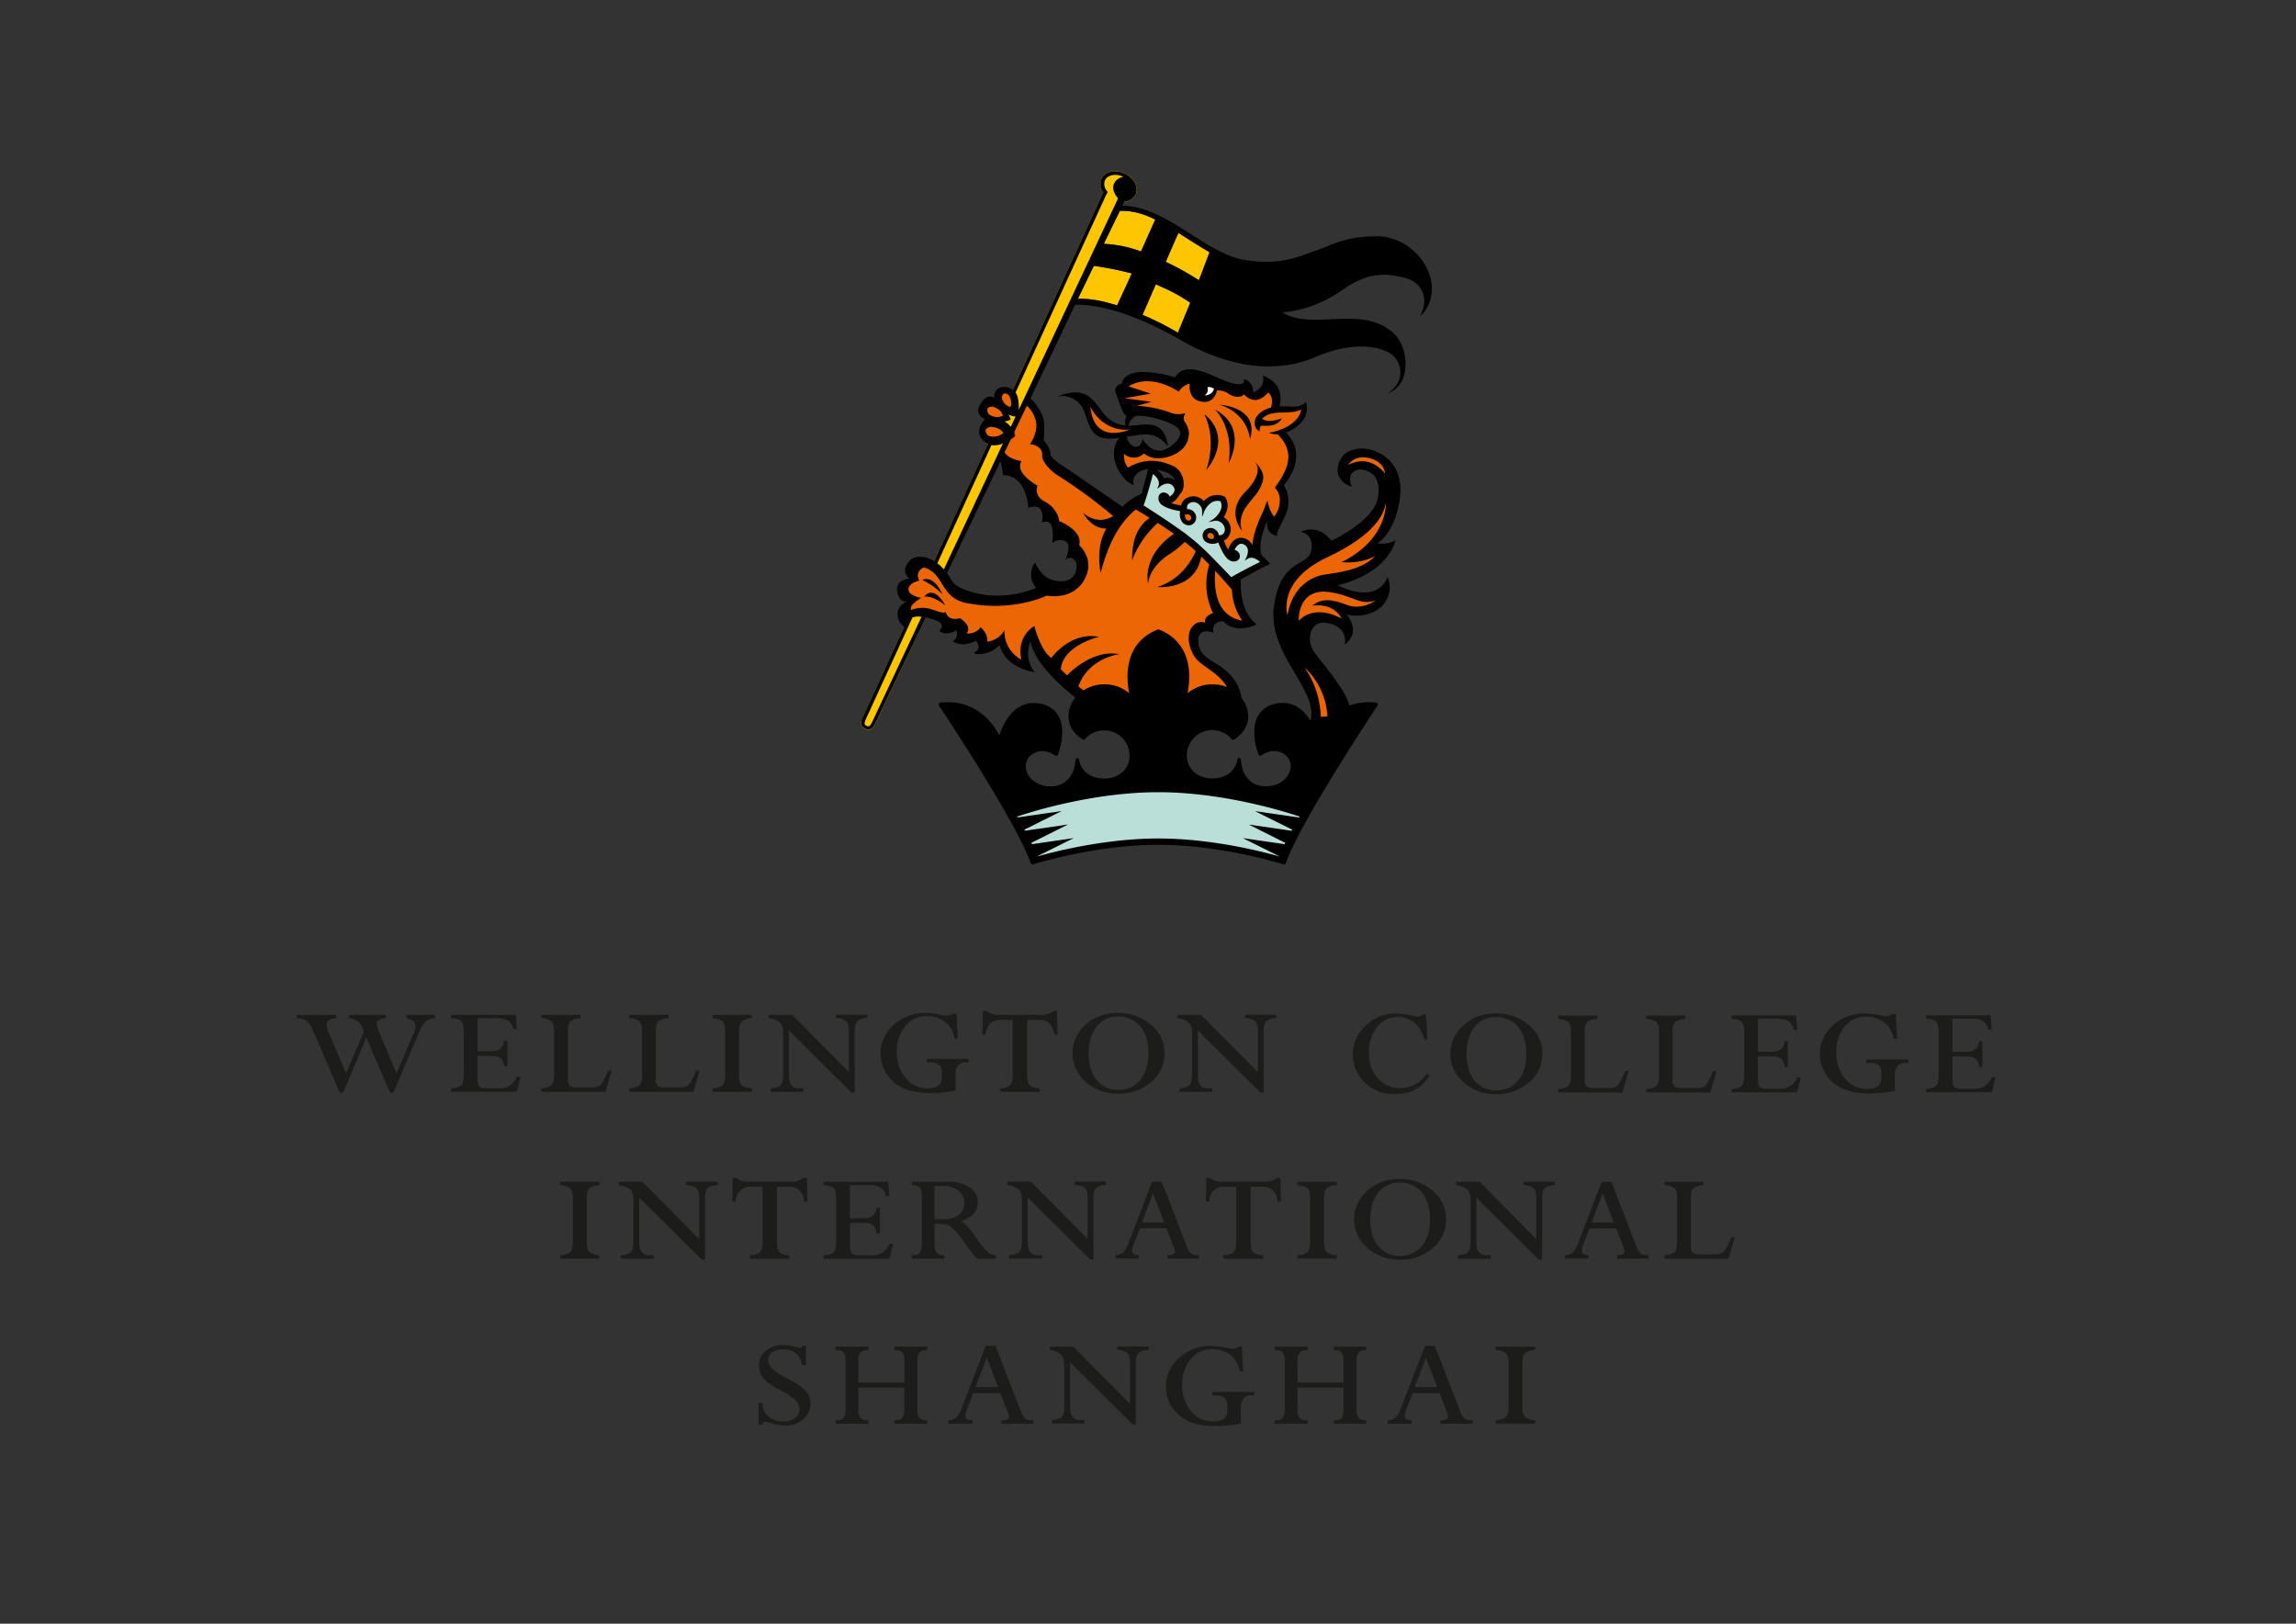 <svg id="Layer_2" data-name="Layer 2" xmlns="http://www.w3.org/2000/svg" viewBox="0 0 841.89 595.28"><rect x="0" y="0" width="841.89" height="595.28" fill="#333333" stroke="none"/><defs><style>.cls-1{fill:none;}.cls-2{fill:#fdc600;}.cls-3{fill:#badfd9;}.cls-4{fill:#ec6606;}.cls-5{fill:#fff;}.cls-6{fill:#1c1c1b;}</style></defs><path class="cls-1" d="M334.59,226.33l-16.76,36.56c-1,2.23-1,2.73-.08,3.18s1.34.13,2.38-2.1l17.77-37.86A6.66,6.66,0,0,0,334.59,226.33Z"/><path class="cls-1" d="M424.09,172.16a7.66,7.66,0,0,1,2.69,3.22,4.79,4.79,0,0,1,3.94.55C430.15,173.83,427.05,172.61,424.09,172.16Z"/><path class="cls-1" d="M430.72,162.36c1.4-1.35,3.58-4,.16-6.21s-11.13-4.08-14-3.7c-1.77.24-2.74,2.17-3.22,3.62,2.69,0,5.3-.75,8.51-.35,5.62.7,6,7.77,6,7.77-4.5-5.29-7.6-4.56-15-3.43a4.25,4.25,0,0,0,2.8,3.63c2.61.64,2.9-2.89,2.9-2.89C423.86,168.79,429.3,163.69,430.72,162.36Z"/><path class="cls-1" d="M332.85,220.51a1.79,1.79,0,0,0,.27-.1Z"/><path class="cls-1" d="M367.68,174.18s.2-1.13-.84-5.13l-19.62,41.11c1.61,2.16,1.85,3.36,3.61,4.56,2.35,1.61,14.14,6.81,29.11.8a7.34,7.34,0,0,1-.42-9.32s1.75,4.36,5.13,5.91c3.88,1.77,9.74,1.45,10.05-4.14.22-3.86-3.21-4.21-4.2-2.47,0,0,2.84-6.06,0-7.17a4.4,4.4,0,0,0-4.71.8s1.71-9.88-3.74-7.59c0,0,1.78-7.83-5-5.36C377,186.18,376.62,174.1,367.68,174.18Z"/><path class="cls-1" d="M409.84,72.69c.06-.29-2.68-2.65-1.31-5.59a4.6,4.6,0,0,1,3.35-2.32c-2.78-1.3-5.81-.73-6.75,1.28a3.89,3.89,0,0,0,.78,4,.63.63,0,0,1,0,.79,3.13,3.13,0,0,0-.35.55l-33.23,72.51.1.11c1,1.33,1.14,4.19,1.12,6.12L409.64,73.3A3.12,3.12,0,0,0,409.84,72.69Z"/><path class="cls-1" d="M367.37,163.28l.42-.85c-1.53,1.09-4.27.74-4.27.74h0l-19.86,43.35a6,6,0,0,1,1.4,1.13c.37.38.7.74,1,1.08l19.78-42.16Z"/><path class="cls-1" d="M370.59,156.49l1.81-3.84a6.67,6.67,0,0,1-1.44-.22,3.84,3.84,0,0,1-1.3-.58,6.51,6.51,0,0,1,.93,2,7.54,7.54,0,0,1-2.32.66A6.84,6.84,0,0,1,370.59,156.49Z"/><path class="cls-2" d="M317.21,267.22c-2.59-1.21-1.11-3.64-.54-4.87L404.41,70.87c.07-.13.14-.27.22-.4a5,5,0,0,1-.65-5c1.23-2.64,5-3.49,8.44-1.89s5.2,5.05,4,7.69A5,5,0,0,1,412.16,74c-.05.14-.38.14-.44.27L321.28,264.51C320.71,265.74,319.79,268.43,317.21,267.22Z"/><path class="cls-2" d="M418.37,92.18l5.23-11.71c-7.13-3.54-11.92-3.22-13-3.15l-5.89,12.06A44.83,44.83,0,0,1,418.37,92.18Z"/><path class="cls-2" d="M436.44,111a62.22,62.22,0,0,0-8.19-4.76c-.14-.07-3.73-1.73-4.44-2l-4.87,11.18h0v0a103.52,103.52,0,0,1,13,6.56Z"/><path class="cls-2" d="M430.1,89.93,427.44,96a99.75,99.75,0,0,1,12.16,6.72l3.91-10.24c-5.41-3.19-10.14-6.32-11.42-7.11Z"/><path class="cls-2" d="M401.1,97.44h0l-3.75,7.73-2.1,4.38c6.57-.22,12.25,1.84,14.38,2.4l3.22-7,2.19-4.73A125.12,125.12,0,0,0,401.1,97.44Z"/><path d="M504.68,86.61c-11.07.07-15.33,2.8-22.24,5.27-6,2.13-13.57,5.79-26.82,3.27-14.09-2.68-27.84-19.43-44.09-19.76l.47-1c.06-.13.11-.27.16-.41a5,5,0,0,0,4.22-2.68c1.24-2.64-.54-6.09-4-7.69s-7.21-.75-8.44,1.89a5,5,0,0,0,.65,5c-.08.13-.15.27-.22.4L371.35,143a4.68,4.68,0,0,0-4.08-1.07c-2.69.81-3,3.1-2.55,4,0,0-2.43-2.15-5.12,2s1.62,5.79,1.62,5.79-3.53,3.16-1.62,6.6a5.62,5.62,0,0,0,2.7,2.36l-19.73,43.06-1-.59s-5.75-2.92-8.59,1.11.61,5.87.61,5.87-6.13.23-4.34,5.79c1,3,2.92,2.72,3.63,2.5l.27-.1a1.79,1.79,0,0,1-.27.1c-6,2.26-3,7.69-3,7.69l1.64,1.78-14.84,32.37c-.57,1.23-2.05,3.66.54,4.87s3.5-1.48,4.07-2.71l18.18-38.08.37.09c3.15.87,7.49,1.85,4.59,4.92,0,0,2.05,2,6.13-.18,0,0,1.36,2.05-1.19,3.93,0,0,2.9,2.55,8.52-.18,0,0,2.28,2.69-.34,4.09-1.81,1,4.94,1.87,9-2.56,2.08,8.63,12.89,10,12.89,10-4.34-5.09-1.62-11.38-1.62-11.38,1.38,7.2,9.35,15.05,16.51,20.67a10.92,10.92,0,0,0-2.53,6.94c0,5.45,5,8.3,5.23,8.42a.67.67,0,0,0,.82-.14,9.31,9.31,0,0,1,16.34,6.11c0,4.84-3.93,8.36-9.34,8.36-4.91,0-8.51-2.71-9.17-6.89a.64.64,0,0,0-.7-.56.66.66,0,0,0-.62.65c0,.39-.32,9.68-9.25,9.68-4.95,0-9-3.37-9-7.52a5.47,5.47,0,0,1,3.08-4.69c2.35-1.22,5.16-.9,7.72.89a.67.67,0,0,0,1-.3c.14-.34,3.3-8.5.26-14.08a9.36,9.36,0,0,0-6.77-4.64c-9.41-1.9-13.64,7.59-15,11.64-2-4-8.39-13.56-21.64-12a.69.69,0,0,0-.53.39.66.66,0,0,0,.05.64c.29.43,28.52,42.76,33.64,57.8a.68.68,0,0,0,.63.45.64.64,0,0,0,.2,0c.23-.07,22.7-7.18,45.95-7.18h0c23.24,0,45.72,7.11,45.95,7.18a.67.67,0,0,0,.83-.42c5.12-15,33.35-57.37,33.64-57.8a.64.64,0,0,0,.05-.64.69.69,0,0,0-.53-.39,21,21,0,0,0-9.84,1c-1.32-5.46-8.46-13.62-12.85-19.5-3.09-4.16-1.85-11.8,4.48-10.79,8.34,1.32,6.64,8,6.64,8,6.4-4.94.68-11.08.68-11.08,3.76,1.08,10.71.41,14.05-4.37a9.5,9.5,0,0,0,1-9.33c-4.52,10.63-18.26,3-18.26,3,19.18-4.77,21.15-16.62,21.15-16.62-2,1.86-6.7,1.28-6.7,1.28s6.26-3.52,8.19-15.69c2.15-13.51-6.84-18.3-12.4-19-4.36-.51-9.34,1.14-10.23,6.72s5.1,7.16,5.1,7.16c-2.2-5.4,1.93-6.52,3.69-6.25,1.55.25,7.37,1.16,5.95,10.06s-17.1,16-17.1,16c-5.23-6.68-11.18-3.23-11.18-3.23s5.09.8,3.76,6.93-10.8,2.36-13.57,19.82,15.34,30.1,13.54,41.52c-.06.33-.13.65-.2,1-2.35-3.85-6.31-7.6-12.55-6.34a9.38,9.38,0,0,0-6.78,4.64c-3,5.58.13,13.74.26,14.08a.67.67,0,0,0,.43.39.64.64,0,0,0,.57-.09c2.56-1.79,5.37-2.11,7.72-.89a5.47,5.47,0,0,1,3.08,4.69c0,4.15-4,7.52-9,7.52-8.94,0-9.25-9.29-9.26-9.68a.66.66,0,0,0-1.32-.09c-.66,4.18-4.26,6.89-9.17,6.89-5.41,0-9.34-3.52-9.34-8.36A9.31,9.31,0,0,1,451.63,271a.68.68,0,0,0,.83.14c.21-.12,5.22-3,5.22-8.42a10.92,10.92,0,0,0-2.46-6.86c-1.17-8.47-8.87-12.18-10.76-13.45-2.14-1.43-5-3-5.09-7.35-.08-5.54,5.54-3.06,5.54-3.06-.79-4.67,3.7-4.2,3.7-4.2,4.47,5,12.18,1.14,12.18,1.14-5.34-4.1-6-11.55-5.81-16.52,3.54-2,8.22-4.51,8.42-4.61l2.37-1.09L464,204.86a11.93,11.93,0,0,0-1.34-1.18c-1.82-4.71,2.11-13,2.11-13-1,5.22,3.56,5.81,3.56,5.81-.32-1.28.46-2.12,3.11-7.79a12,12,0,0,0-.66-10.82c9.67-12,.72-19.31.72-19.31a13.47,13.47,0,0,0,2.78-1.34c6.91-4.25,4.54-9.84,4.54-9.84-2.57,2.41-4.44,1.48-9.69,1.6,2.35-8.95-6.1-11.26-6.1-11.26,1.18,4.68-3.56,6.07-3.56,6.07.12-4.2-3.39-4.76-3.39-4.76s1,2.73-4.12,1.48c-6.29-1.55-16.66-9.32-21.16-2.19,0,0-17.93-5.68-19.5,2.42a2.47,2.47,0,0,0-2.09,3.58c.77,1.6,2.14,7.33,3.86,8.1a6.37,6.37,0,0,0-.4,3.57,10.92,10.92,0,0,1-5.48-2c-5.64-3.86-6.18-14-19.72-8.56a8.48,8.48,0,0,1,8.59,2.82c3.69,4.46,1.8,13.73,12.74,12.43l1.58-.2a10,10,0,0,0-1.89,6.74c.29,3.68,3.17,9.17,7.29,10.68,0,0-1.49-3.93,3.47-5.62a6.63,6.63,0,0,1,1.7-.29l-.23,1c-.29,1.34-1.28,4.86-2.15,8.05-5,2.09-6.93,4.75-6.93,4.75s-9.39-6.38-16.91-11.62c-5.48-3.82-9.48-5.82-9.53-7.87s-2.5-4.93-2.5-4.93a58.46,58.46,0,0,0,.15-6.17c-.16-3.75-3.36-7.58-5-9.18l16.37-34.32c4.76-.15,17.63.86,38.44,12.83,24.61,14.14,41.79,9.73,49.27,6.5,8.91-3.84,18.73-5.61,26.69-2.13a8.42,8.42,0,0,1,4.3,10.69,10,10,0,0,1-4.21,4.59,9.14,9.14,0,0,0,5.62-5.16c2-4.7,1.17-12.6-3.24-16.76-11.54-10.84-29.63-.78-40.84-7.71A45,45,0,0,0,491,107.12c7.18-4.94,13.76-8.65,25.67-4.75a8.53,8.53,0,0,1,5.18,10.54,12.71,12.71,0,0,1-1.16,3,11.67,11.67,0,0,0,2.62-3.18C529.39,101.5,518.37,86.51,504.68,86.61ZM320.13,264c-1,2.23-1.44,2.54-2.38,2.1s-1-.95.08-3.18l16.76-36.56a6.66,6.66,0,0,1,3.31-.22Zm106.65-88.59a7.66,7.66,0,0,0-2.69-3.22c3,.45,6.06,1.67,6.63,3.77A4.79,4.79,0,0,0,426.78,175.38Zm-7.87-14.58s-.29,3.53-2.9,2.89a4.25,4.25,0,0,1-2.8-3.63c7.38-1.13,10.48-1.86,15,3.43,0,0-.4-7.07-6-7.77-3.21-.4-5.82.35-8.51.35.48-1.45,1.45-3.38,3.22-3.62,2.87-.38,10.58,1.44,14,3.7s1.24,4.86-.16,6.21S423.86,168.79,418.91,160.8Zm-9.3-48.86c-2.13-.56-7.81-2.62-14.38-2.4l2.1-4.38,3.75-7.73h0A125.12,125.12,0,0,1,415,100.25L412.83,105Zm14-31.47-5.23,11.71a44.83,44.83,0,0,0-13.65-2.8l5.89-12.06C411.68,77.25,416.47,76.93,423.6,80.47Zm-4.67,34.9h0l4.87-11.18c.71.3,4.3,2,4.44,2a62.22,62.22,0,0,1,8.19,4.76l-4.54,11a103.52,103.52,0,0,0-13-6.56Zm20.67-12.62A99.75,99.75,0,0,0,427.44,96l2.66-6.1,2-4.53c1.28.79,6,3.92,11.42,7.11Zm-69,51.09a6.51,6.51,0,0,0-.93-2,3.84,3.84,0,0,0,1.3.58,6.67,6.67,0,0,0,1.44.22l-1.81,3.84a6.84,6.84,0,0,0-2.32-2A7.54,7.54,0,0,0,370.59,153.84Zm-24.53,54.89c-.3-.34-.63-.7-1-1.08a6,6,0,0,0-1.4-1.13l19.86-43.35h0s2.74.35,4.27-.74l-.42.85-1.53,3.29Zm36-17.19c5.45-2.29,3.74,7.59,3.74,7.59a4.4,4.4,0,0,1,4.71-.8c2.84,1.11,0,7.17,0,7.17,1-1.74,4.42-1.39,4.2,2.47-.31,5.59-6.17,5.91-10.05,4.14-3.38-1.55-5.13-5.91-5.13-5.91a7.34,7.34,0,0,0,.42,9.32c-15,6-26.76.81-29.11-.8-1.76-1.2-2-2.4-3.61-4.56l19.62-41.11c1,4,.84,5.13.84,5.13,8.94-.08,9.34,12,9.34,12C383.83,183.71,382.05,191.54,382.05,191.54Zm-8.49-41.39c0-1.93-.14-4.79-1.12-6.12l-.1-.11,33.23-72.51a3.13,3.13,0,0,1,.35-.55.63.63,0,0,0,0-.79,3.89,3.89,0,0,1-.78-4c.94-2,4-2.58,6.75-1.28a4.6,4.6,0,0,0-3.35,2.32c-1.37,2.94,1.37,5.3,1.31,5.59a3.12,3.12,0,0,1-.2.61Z"/><path class="cls-1" d="M415.07,205.38s3.21-8.7,10.11-14.3l-1.45-.93h0l-1.35-.86h0C418.39,191.76,415,196.47,415.07,205.38Z"/><path class="cls-1" d="M426.1,199.3C419.05,206.57,421,214,421,214s0-5.85,8-10.92a36.57,36.57,0,0,0,6.31-5.09c-.54-.42-1.14-.88-1.8-1.35l0,0c-.66-.48-1.37-1-2.1-1.48A27.91,27.91,0,0,0,426.1,199.3Z"/><polygon class="cls-2" points="435.22 197.97 435.22 197.97 435.22 197.97 435.22 197.97"/><path d="M423.72,190.15h0Z"/><polygon points="422.37 189.29 422.37 189.29 422.37 189.29 422.37 189.29"/><path d="M433.38,196.59l0,0Z"/><path class="cls-3" d="M444.66,203.89c.39.4.79.8,1.17,1.2a45.55,45.55,0,0,1,.88-4.81A23.63,23.63,0,0,0,444.66,203.89Z"/><path class="cls-4" d="M399.82,149.18s4.31,9.34,14.49,8.27C414.31,157.45,401.23,163.53,399.82,149.18Z"/><path class="cls-5" d="M441.64,145c3-.15,3.51-2.38,3.51-2.38a2.78,2.78,0,0,0-2.43-.67A2.48,2.48,0,0,1,441.64,145Z"/><path class="cls-3" d="M419.34,185.31c1.83,1.12,12.42,7.94,17,11.62a87.18,87.18,0,0,1,8.07,7.36l1.18,1.21c2.81,2.87,4.2,4.34,4.87,5.06l1,1.05c3.08-1.83,8.95-4.82,10.57-5.57a5.91,5.91,0,0,0-2.31-1.41h0a2.67,2.67,0,0,0-2.14.15l-1.15.77.61-1.25c.07-.13,1.6-3.33-.81-4.63a2,2,0,0,0-1.76-.19,3.94,3.94,0,0,0-1.76,2.13,2.69,2.69,0,0,1,1,.48,2.34,2.34,0,0,1,.92,1.57,1.83,1.83,0,0,1-.37,1.38,2.32,2.32,0,0,1-1.6.8,3.25,3.25,0,0,1-2.3-.75c-1.74-1.43-3.16-4.93-3.63-6.2a4.72,4.72,0,0,1-4.51-.18,2.82,2.82,0,0,1-.67-4.06,3,3,0,0,1,4.26-.35,3.15,3.15,0,0,1,1.12,1.94,2.08,2.08,0,0,0,1.69-.64,2.33,2.33,0,0,0,.46-1.92,3.33,3.33,0,0,0-1.19-2,3.22,3.22,0,0,0-2.68-.72l-2.13.47,1.86-1.15c.16-.1,4.14-3.08,2.62-6.47-3.82-1.17-5.95,3.51-6,3.69l-.76,2.06,0-2.2a3.25,3.25,0,0,0-1.23-2.48,2.82,2.82,0,0,0-3.94,0,2,2,0,0,0-.3,1.78,3.06,3.06,0,0,1,2.12.72,3.11,3.11,0,0,1,1.14,2,3,3,0,0,1-.63,2.21,2.54,2.54,0,0,1-2,1,3.41,3.41,0,0,1-2.12-.8,4.74,4.74,0,0,1-1.08-4.39c-1.33-.22-5-.91-6.78-2.34a3.06,3.06,0,0,1-1.18-2.86,2.17,2.17,0,0,1,.45-1,1.78,1.78,0,0,1,1.49-.64,2.37,2.37,0,0,1,1.87,1,2.72,2.72,0,0,1,.31.5,6,6,0,0,0,.78-.63c1.15-1.08,1.29-2.16.42-3.21-1.74-2.1-4.58,0-4.7.13l-1.11.85.54-1.29c0-.09.77-2-2.11-4.11C422.31,175.65,420.6,181.84,419.34,185.31Z"/><path class="cls-3" d="M476.6,299.3l-.31,0s-25.17-8.87-51.55-8.87h0c-26.38,0-51.54,8.87-51.54,8.87h-.3l.23.39,16.18-2.35-13.66,6.8c.08.14.15.28.23.41l15.73-2.28L378.17,309c.08.16.16.32.23.48l15.32-2.22-13.39,6.67s0,0,0,.06,21.67-6.59,44.38-6.59h0c22.72,0,44.39,6.59,44.39,6.59a.14.14,0,0,1,0-.06l-13.38-6.67,15.3,2.22.24-.48L457.9,302.3l15.71,2.28.22-.41-13.64-6.8,16.17,2.34Z"/><path class="cls-1" d="M460,169.34s4,3.46-3.4,11-1,14.53-1,14.53c-1.14-1.79-.32-4.83.61-8.07,1.28-4.59,6-6.33,6.89-11C463.75,172.47,460,169.34,460,169.34Z"/><path class="cls-4" d="M362.51,151.8a5,5,0,0,0,5.25.6s-.26-2.13-3.65-3.31c0,0-1.65-.13-2,.74A2.53,2.53,0,0,0,362.51,151.8Z"/><path class="cls-4" d="M362.37,159.69s2.53,1.37,5.54-.92c0,0-.89-2.08-4.69-2.31,0,0-1.73.35-1.83,1.33A2.69,2.69,0,0,0,362.37,159.69Z"/><path class="cls-4" d="M367.33,145.83a4.35,4.35,0,0,0,3.16,3.39s1-1.57-.55-4.28c0,0-1-1-1.76-.65S367.33,145.83,367.33,145.83Z"/><path class="cls-4" d="M476.21,227.55s-.63-12.38,11.65-10.43c8.68,1.38,10.8,5,16.63,3,0,0-5.12,3.8-10.65,1.64s-9.23-2.49-12.68.3c0,0,7.66-1.46,10.82,4.77C492,226.88,482.72,221,476.21,227.55Z"/><path class="cls-4" d="M472.09,225.49S468,213.11,486.67,204.3c17.86-8.4,20.86-16,21.51-20.09,0,0,1,13.29-16.26,21.89,8.08.64,12.44-2.36,12.44-2.36-5,5.4-14.41,6.23-18.6,6.89C480.9,211.41,474,214.87,472.09,225.49Z"/><path class="cls-4" d="M494.37,170.44a6.35,6.35,0,0,1,5.31-2.78c3.66,0,7.76,1.9,8.2,6C507.88,173.65,502.67,166.12,494.37,170.44Z"/><path class="cls-4" d="M486.75,262.64a26.39,26.39,0,0,0-8.46-18,33,33,0,0,1,6,18.16Z"/><path class="cls-4" d="M449.1,182.08c1.86,2.57.94,5.45-.38,7.52a3.1,3.1,0,0,1,.56.43,5,5,0,0,1,1,7,3.87,3.87,0,0,1-1.52,1.12,23.08,23.08,0,0,0,1.56,3.39l.05-.16c.09-.31,1-3,3.18-3.93a4.16,4.16,0,0,1,3.66.29,4.59,4.59,0,0,1,2,2.13c.21-2.75,1.2-6.64,3.82-12.09.67-1.35,1.74-5.2,1.88-3.86a11.4,11.4,0,0,0,2.27,5.49,8.85,8.85,0,0,0,2.06-5.32,6.46,6.46,0,0,0-1.8-5.34c5.4-7.21,7.33-13.32,1-19.57a6.83,6.83,0,0,1-3.08-.49c11.44-2.31,11.76-8.59,11.76-8.59s-1.43,1.21-7.13,1.15-7.17,2.3-7.17,2.3c2.36,1.8,7.26-.2,7.26-.2-2.39,4-7.38,2.28-7.83,2.85a3.44,3.44,0,0,0-.31,1.89s-2-.52-1.87-3.26c.07-2.17,2.35-4.47,5.94-5.4,0,0,1.44-3.55-1-5.53-5,5.74-8.87.63-8.87.63-1,1.67-4.44.79-5.38,0a6.64,6.64,0,0,0-4.5-1.38s-.85,4.34-4.64,4.2c-6.45-.26-5.35-6.68-5.35-6.68a5.92,5.92,0,0,0-4,2.92c-11.59-7.27-18.42-1.92-18.42-1.92l8.1,2.63L412.31,146l9.89,1.31-5.41,1.48a41.28,41.28,0,0,1,11.95,2.32s3.13,1.48,5.91.26c0,0-1.23,2-.15,3.39a8.14,8.14,0,0,1,1.46,3.83c0,7.76-8.55,9.48-11.19,9.42a8.1,8.1,0,0,1-5.31-1.76,5.27,5.27,0,0,1-7.35.06s-.16,3.36,1.53,5.11c6.93-4.06,12.75-2.35,16.75-.45s4.68,8.22,2.22,10.22a7.1,7.1,0,0,1-3,3.17l-.15.08a24,24,0,0,0,3.63.86,3.79,3.79,0,0,1,.8-1.72,5,5,0,0,1,7-.38l.07.05a6,6,0,0,1,.46.43,6.57,6.57,0,0,1,7.64-1.61ZM458.34,161s-.55-9.34-11.19-12.63C447.15,148.39,461.94,149.07,458.34,161Zm-16.06,11.41s4.17-10.75-.67-20.5C441.61,151.93,452.6,159.14,442.28,172.43Zm8.23-2.65c2-13.08-5-19.63-5-19.63C458,156.92,450.51,169.78,450.51,169.78Zm12.63,6c-.85,4.67-4.39,7-6.75,10.9-1.75,2.88-1.89,6.38-.75,8.17,0,0-6.54-6.89,1-14.53s3.4-11,3.4-11S463.75,172.47,463.14,175.76Z"/><path class="cls-4" d="M444.31,197.6a1.68,1.68,0,0,1-1-.28,1.21,1.21,0,0,1-.61-.82.89.89,0,0,1,.22-.71,1.17,1.17,0,0,1,.78-.4h0a1.38,1.38,0,0,1,.91.3h0a1.29,1.29,0,0,1,.49.93l0,.86-.41.07A3.42,3.42,0,0,1,444.31,197.6Z"/><path class="cls-4" d="M436,190.87a1.52,1.52,0,0,1-1-.38h0a2.63,2.63,0,0,1-.52-1.32l-.06-.46.9-.14a1.29,1.29,0,0,1,1,.3,1.25,1.25,0,0,1,.48.83,1.11,1.11,0,0,1-.23.88.8.8,0,0,1-.55.29Z"/><path class="cls-4" d="M455.54,227.54a21.09,21.09,0,0,1-3.82-11.37c-.76-.9-3.16-3.7-6.15-6.93C445.07,216.64,446.14,225.88,455.54,227.54Z"/><path class="cls-4" d="M439.59,242.51c-3.34-2.85-5.21-9.84-2.18-13a4.07,4.07,0,0,1,4.6-1.19s-1.11-2.19,2.79-3.53A24.18,24.18,0,0,1,443.43,207c-1-1-2-2-2.95-3-2.23,12.6-16.14,11.22-16.14,11.22,8-2.54,12-8.58,14.17-13.1-.54-.5-1.08-1-1.61-1.45-.74-.65-1.58-1.33-2.47-2a32.58,32.58,0,0,1-5.52,4.43C421,208.13,421,214,421,214s-1.9-7.41,5.15-14.67a22.93,22.93,0,0,1,4.36-3.6c-2-1.4-4.06-2.77-6-4a34.93,34.93,0,0,0-9.39,13.69c-.09-8.52,2.72-13,6.45-15.55-2.29-1.42-4.16-2.54-5.1-3.1-6.12,5.08-10,12.31-12.91,23.31,0,0-2-9.65,2.13-16.3-5.65.11-8.53-5.77-8.53-5.77,5.76,5,11,1.18,11,1.18a181.19,181.19,0,0,0-19.51-14.39c-5.6-3.37-6.54-7.15-6.54-7.15.67-4.58-4.4-4.8-4.4-4.8s3.35-4.89,2-9a11.64,11.64,0,0,0-3.17-5.13l-4.66,9.75a3.84,3.84,0,0,1,.35,1.4,16.59,16.59,0,0,1-1.65,1.33l-2.23,4.66c1.68,2.61,6.22,3.19,6.22,3.19-2.7,4.44,5.86,9,5.86,9s-1.55,3.65,2.55,5.76,5.42,5.87,5.32,7.2c0,0,8.89,3.39,7.42,8.86,0,0,4.21,3.77,3.22,9s-5.65,10.85-15.19,9.52c0,0-12,6-28.92,2.77a12,12,0,0,1-6.15-2.82c-3.65-3.39-4.33-8.67-9.83-10.29a3.12,3.12,0,0,0-1.73,4.78s-4,.85-4,3.24,4.67,3.13,4.67,3.13-4.8,2.69-3.68,4.44a11.28,11.28,0,0,1,6.69-.5c3.27,1,4.82,1.85,6,1.24,0,0,.61,3.52,5.18,2.26,0,0,4.68,2.73,2.47,5.61,0,0,3.43.33,5.09-2.33,0,0,2.89,2.44,2.44,5.32a8.28,8.28,0,0,0,6.32-4.21,11.76,11.76,0,0,0,6.24,10.82s-2.36-7.72,4.73-12.37c0,0,2.26,9.12,6.25,11.73,0,0,6.82-9.74,17.46-7.74,0,0-13.32,3.12-14,11.91l2.28,2.22s9-9.74,19.15-7.76c0,0-11.17,1.26-15,11.8l1.88,1.46a14.17,14.17,0,0,1,7.67-2.22,14,14,0,0,1,9.1,3.27,29.37,29.37,0,0,1-.56-7.93c.53-7.45,4.32-12.79,11-15.42a.62.62,0,0,1,.5,0c6.64,2.63,10.44,8,11,15.42a30.21,30.21,0,0,1-.56,7.93,14,14,0,0,1,9.1-3.27,14.32,14.32,0,0,1,5.35,1C447.11,247.25,443.54,245.89,439.59,242.51ZM338.2,212.62s3.9-2.29,7.36,5.26A25.72,25.72,0,0,0,338.2,212.62Zm.73,6.15s3.07-4.9,7.77,3.26C346.7,222,342.27,218.24,338.93,218.77Z"/><path class="cls-6" d="M153.45,379l-9.24,21.61H143l-8.66-20.21-8.55,20.21h-1.2L114.86,378a9.08,9.08,0,0,0-2.53-3.83,7.29,7.29,0,0,0-3.47-.86v-1.23h14.41v1.23c-2.36.16-3.54,1-3.54,2.45a9.17,9.17,0,0,0,.87,3l6.31,14.73,6.5-15.31-.61-1.55c-.72-1.92-2.35-3-4.87-3.35v-1.23h13.53v1.23c-2.21.24-3.32.93-3.32,2.09a10,10,0,0,0,.94,3.25l6.32,14.87,6.35-14.87a6.52,6.52,0,0,0,.58-2.53q0-2.13-3.32-2.81v-1.23h10.5v1.23a5.37,5.37,0,0,0-3.14,1A12.23,12.23,0,0,0,153.45,379Z"/><path class="cls-6" d="M175.09,387.11v7.19a10.55,10.55,0,0,0,.36,3.68c.39.7,1.46,1,3.22,1H183a6.5,6.5,0,0,0,6.5-4.22h1.34l-1.34,5.49H165.42V399a7,7,0,0,0,3.61-1c.7-.63,1-1.93,1-3.9v-16c0-1.92-.34-3.2-1-3.82s-1.76-.85-3.61-1v-1.23h23.64l.47,5.3H188.2a4.47,4.47,0,0,0-2.57-3.53,9.62,9.62,0,0,0-3.79-.54h-6.75v12.12h5.06q4.29,0,4.65-3.82h1.27V391H184.8a5.26,5.26,0,0,0-.72-2.52c-.7-.89-2-1.34-3.93-1.34Z"/><path class="cls-6" d="M208.22,378.12v17.66a2.74,2.74,0,0,0,.86,2.41,4.94,4.94,0,0,0,2.6.47h5.2q2.56,0,3.54-1.08a22.88,22.88,0,0,0,2.6-5.13h1.3L222,400.29h-23.5V399a7,7,0,0,0,3.47-.93c.79-.65,1.19-2,1.19-3.94v-16c0-1.95-.4-3.25-1.19-3.9a7.58,7.58,0,0,0-3.47-.93v-1.23h14.33v1.23a6.33,6.33,0,0,0-3.64,1.11C208.55,375.05,208.22,376.29,208.22,378.12Z"/><path class="cls-6" d="M240.44,378.12v17.66a2.72,2.72,0,0,0,.87,2.41,4.89,4.89,0,0,0,2.6.47h5.19q2.57,0,3.54-1.08a22.44,22.44,0,0,0,2.6-5.13h1.3l-2.27,7.84h-23.5V399a7,7,0,0,0,3.46-.93c.79-.65,1.19-2,1.19-3.94v-16c0-1.95-.4-3.25-1.19-3.9a7.57,7.57,0,0,0-3.46-.93v-1.23H245.1v1.23a6.34,6.34,0,0,0-3.65,1.11C240.78,375.05,240.44,376.29,240.44,378.12Z"/><path class="cls-6" d="M271,378.12v16c0,2,.4,3.29,1.19,3.94a7,7,0,0,0,3.46.93v1.27h-14.4V399a7,7,0,0,0,3.47-.93c.79-.65,1.19-2,1.19-3.94v-16c0-1.95-.4-3.25-1.19-3.9a7.84,7.84,0,0,0-3.47-.93v-1.23h14.4v1.23a7.57,7.57,0,0,0-3.46.93C271.44,374.87,271,376.17,271,378.12Z"/><path class="cls-6" d="M287.16,394.15v-14.8a7.68,7.68,0,0,0-.65-3.79q-1-1.67-4.66-2.27v-1.23h8.63l20.79,21v-15c0-1.95-.4-3.25-1.22-3.9a7.92,7.92,0,0,0-3.5-.93v-1.23h11.51v1.23a7.38,7.38,0,0,0-3.46.94q-1.2,1-1.2,3.9v22.48h-1.19l-22.92-22.74V394.3q0,4.72,3.65,4.72h1.62v1.27h-12V399a7,7,0,0,0,3.43-.93C286.78,397.44,287.16,396.12,287.16,394.15Z"/><path class="cls-6" d="M350.39,393.32v6.53a49.82,49.82,0,0,1-9.89.87q-9.47,0-14.15-5.34a13.72,13.72,0,0,1,.79-19.06,16.67,16.67,0,0,1,12.46-4.95,32.89,32.89,0,0,1,6.28.83,7.21,7.21,0,0,0,1.48.15,3.75,3.75,0,0,0,2.13-.76h1.26l.47,9.1H350a10.49,10.49,0,0,0-2.24-4.95,10.75,10.75,0,0,0-8.05-3.18,9.66,9.66,0,0,0-7.82,3.74,14,14,0,0,0-3.05,9.11,14.93,14.93,0,0,0,3.16,9.73A10,10,0,0,0,340,399q5.34,0,5.34-3.89v-1.88c0-2.5-1.31-3.76-3.93-3.76h-1.63v-1.26h15.46v1.26h-1.56a3,3,0,0,0-2.34,1.12A4,4,0,0,0,350.39,393.32Z"/><path class="cls-6" d="M376.62,373.9v20.25c0,2,.39,3.29,1.16,3.94a6.88,6.88,0,0,0,3.43.93v1.27H366.69V399a7,7,0,0,0,3.47-.93c.79-.65,1.19-2,1.19-3.94V373.9h-4.44q-4.8,0-5.52,5.45H360.2l.21-8.7h1.27a6.77,6.77,0,0,0,4.36,1.41h15.89a6.8,6.8,0,0,0,4.37-1.41h1.26l.22,8.7h-1.19q-.73-5.44-5.53-5.45Z"/><path class="cls-6" d="M427,386.25a13.48,13.48,0,0,1-4.63,10.18,17.67,17.67,0,0,1-12.4,4.51,17,17,0,0,1-12.17-4.59,13.54,13.54,0,0,1-4.52-10.18A13.69,13.69,0,0,1,398,375.76a16.63,16.63,0,0,1,11.73-4.39A18.31,18.31,0,0,1,422,375.61,13.38,13.38,0,0,1,427,386.25Zm-5.92-.09q0-7.21-3.83-10.75a10.19,10.19,0,0,0-7.2-2.7,9.53,9.53,0,0,0-8.22,4,16,16,0,0,0-2.63,9.55q0,6.09,2.94,9.7a9.66,9.66,0,0,0,7.91,3.6,10.17,10.17,0,0,0,7.35-2.85C419.82,394.38,421.05,390.84,421.05,386.16Z"/><path class="cls-6" d="M437.09,394.15v-14.8a7.56,7.56,0,0,0-.65-3.79c-.69-1.11-2.25-1.87-4.65-2.27v-1.23h8.63l20.79,21v-15q0-2.92-1.23-3.9a7.87,7.87,0,0,0-3.5-.93v-1.23H468v1.23a7.43,7.43,0,0,0-3.47.94c-.79.65-1.19,1.95-1.19,3.9v22.48h-1.19l-22.93-22.74V394.3q0,4.72,3.65,4.72h1.63v1.27h-12V399a6.91,6.91,0,0,0,3.43-.93C436.71,397.44,437.09,396.12,437.09,394.15Z"/><path class="cls-6" d="M522.9,371.88l.5,9.2h-1.19a13.28,13.28,0,0,0-1.91-4.33,9.64,9.64,0,0,0-15.74.29,15,15,0,0,0-2.6,8.88q0,6.13,3.61,9.78a10.38,10.38,0,0,0,7.62,3.22,12,12,0,0,0,10-5.31l.94.72q-3.95,6.8-12.71,6.79a14.91,14.91,0,0,1-11.52-4.8,14.23,14.23,0,0,1,1-20.44,15.25,15.25,0,0,1,10.68-4.33,36.52,36.52,0,0,1,6.83.91,9.42,9.42,0,0,0,1.69.21,3.51,3.51,0,0,0,1.63-.79Z"/><path class="cls-6" d="M565.55,386.43a13.47,13.47,0,0,1-4.62,10.18,17.67,17.67,0,0,1-12.4,4.51,17,17,0,0,1-12.18-4.59,13.76,13.76,0,0,1,.24-20.59,16.61,16.61,0,0,1,11.72-4.39,18.34,18.34,0,0,1,12.24,4.24A13.4,13.4,0,0,1,565.55,386.43Zm-5.92-.09q0-7.21-3.82-10.75a10.21,10.21,0,0,0-7.21-2.7,9.51,9.51,0,0,0-8.21,4q-2.64,3.63-2.63,9.55,0,6.09,2.93,9.7a9.69,9.69,0,0,0,7.91,3.6,10.21,10.21,0,0,0,7.36-2.84Q559.64,393.37,559.63,386.34Z"/><path class="cls-6" d="M581.06,378.3V396a2.72,2.72,0,0,0,.87,2.41,4.92,4.92,0,0,0,2.6.47h5.2c1.7,0,2.88-.36,3.53-1.08a22.44,22.44,0,0,0,2.6-5.13h1.3l-2.27,7.84h-23.5v-1.26a7.07,7.07,0,0,0,3.46-.94c.8-.65,1.19-2,1.19-3.94v-16c0-1.95-.39-3.25-1.19-3.9a7.57,7.57,0,0,0-3.46-.93v-1.23h14.33v1.23a6.26,6.26,0,0,0-3.65,1.12C581.4,375.23,581.06,376.47,581.06,378.3Z"/><path class="cls-6" d="M613.28,378.3V396a2.72,2.72,0,0,0,.87,2.41,4.92,4.92,0,0,0,2.6.47H622c1.71,0,2.89-.36,3.53-1.08a22.44,22.44,0,0,0,2.6-5.13h1.3l-2.27,7.84h-23.5v-1.26a7,7,0,0,0,3.46-.94c.8-.65,1.2-2,1.2-3.94v-16q0-2.93-1.2-3.9a7.53,7.53,0,0,0-3.46-.93v-1.23h14.33v1.23a6.28,6.28,0,0,0-3.65,1.12C613.62,375.23,613.28,376.47,613.28,378.3Z"/><path class="cls-6" d="M644.6,387.29v7.19a10.55,10.55,0,0,0,.36,3.68c.39.7,1.46,1,3.22,1h4.36A6.51,6.51,0,0,0,659,395h1.34L659,400.47H634.93v-1.26a7.05,7.05,0,0,0,3.61-1c.7-.63,1-1.92,1-3.9v-16c0-1.92-.34-3.2-1-3.82s-1.76-.85-3.61-1v-1.23h23.64l.47,5.31h-1.33a4.49,4.49,0,0,0-2.57-3.54,9.62,9.62,0,0,0-3.79-.54H644.6V385.6h5.06q4.29,0,4.65-3.83h1.27v9.38h-1.27a5.26,5.26,0,0,0-.72-2.52c-.7-.89-2-1.34-3.93-1.34Z"/><path class="cls-6" d="M694.8,393.5V400a50.63,50.63,0,0,1-9.89.86q-9.45,0-14.15-5.34a13.72,13.72,0,0,1,.79-19.06A16.67,16.67,0,0,1,684,371.55a32.89,32.89,0,0,1,6.28.83,7.21,7.21,0,0,0,1.48.15,3.75,3.75,0,0,0,2.13-.76h1.26l.47,9.1h-1.26a10.49,10.49,0,0,0-2.24-4.95,10.75,10.75,0,0,0-8-3.18,9.63,9.63,0,0,0-7.81,3.74,13.92,13.92,0,0,0-3,9.12,14.91,14.91,0,0,0,3.15,9.72,10,10,0,0,0,8.07,3.89q5.34,0,5.34-3.9v-1.88c0-2.5-1.31-3.76-3.93-3.76h-1.62v-1.26h15.45v1.26h-1.56a3,3,0,0,0-2.34,1.12A4,4,0,0,0,694.8,393.5Z"/><path class="cls-6" d="M715.91,387.29v7.19a10.55,10.55,0,0,0,.36,3.68q.57,1.05,3.21,1h4.37a6.52,6.52,0,0,0,6.5-4.23h1.33l-1.33,5.49H706.23v-1.26a7,7,0,0,0,3.61-1c.7-.63,1-1.92,1-3.9v-16c0-1.92-.35-3.2-1-3.82s-1.75-.85-3.61-1v-1.23h23.65l.47,5.31H729a4.48,4.48,0,0,0-2.56-3.54,9.62,9.62,0,0,0-3.79-.54h-6.75V385.6H721q4.31,0,4.66-3.83h1.26v9.38h-1.26a5.26,5.26,0,0,0-.72-2.52c-.7-.89-2-1.34-3.94-1.34Z"/><path class="cls-6" d="M294.31,493.53h.9V500h-.95a6.05,6.05,0,0,0-2.25-4.21,7.56,7.56,0,0,0-4.83-1.52,7,7,0,0,0-4.16,1.14,3.57,3.57,0,0,0-1.58,3,4.69,4.69,0,0,0,1.31,3.2,22.41,22.41,0,0,0,5.66,3.72q5.05,2.63,6.8,4.59a6.59,6.59,0,0,1,1.74,4.5,7.18,7.18,0,0,1-2.66,5.59,9.42,9.42,0,0,1-6.41,2.32,19.71,19.71,0,0,1-5.54-1,8.32,8.32,0,0,0-1.77-.43c-.53,0-.93.36-1.22,1.07h-1v-7.51h1a6.12,6.12,0,0,0,2.32,5,8.22,8.22,0,0,0,5.36,1.87,7.44,7.44,0,0,0,4.66-1.35,4.31,4.31,0,0,0,1.75-3.6,4.68,4.68,0,0,0-1.44-3.22,25,25,0,0,0-6-4,27.8,27.8,0,0,1-5-3.17,7.4,7.4,0,0,1-1.84-2.55,7.57,7.57,0,0,1-.6-3,6.38,6.38,0,0,1,2.41-5.19,9.48,9.48,0,0,1,6.27-2,16.48,16.48,0,0,1,4.62.73,7.27,7.27,0,0,0,1.63.33.69.69,0,0,0,.52-.14A1.89,1.89,0,0,0,294.31,493.53Z"/><path class="cls-6" d="M287.88,522.65a20.25,20.25,0,0,1-5.62-1,7.46,7.46,0,0,0-1.69-.42c-.42,0-.74.3-1,.91l-.06.16h-1.37v-8h1.45v.25a5.91,5.91,0,0,0,2.23,4.78,8,8,0,0,0,5.2,1.81,7.25,7.25,0,0,0,4.51-1.29,4.07,4.07,0,0,0,1.65-3.41,4.46,4.46,0,0,0-1.37-3,25.42,25.42,0,0,0-5.95-3.92,27,27,0,0,1-5-3.21,7.54,7.54,0,0,1-2.52-5.77,6.69,6.69,0,0,1,2.5-5.39,9.83,9.83,0,0,1,6.43-2,16.92,16.92,0,0,1,4.69.74,6.35,6.35,0,0,0,1.56.32.62.62,0,0,0,.34-.06,1.8,1.8,0,0,0,.24-.55l.06-.17h1.33v7H294l0-.22a5.86,5.86,0,0,0-2.15-4.05,7.35,7.35,0,0,0-4.68-1.46,6.75,6.75,0,0,0-4,1.09,3.29,3.29,0,0,0-1.48,2.83,4.45,4.45,0,0,0,1.24,3,22.2,22.2,0,0,0,5.59,3.66c3.39,1.76,5.7,3.33,6.87,4.65a6.89,6.89,0,0,1,1.81,4.67,7.46,7.46,0,0,1-2.75,5.78A9.69,9.69,0,0,1,287.88,522.65Zm-7.31-2a7.55,7.55,0,0,1,1.84.44,19.59,19.59,0,0,0,5.47,1,9.21,9.21,0,0,0,6.24-2.26,7,7,0,0,0,2.58-5.4,6.37,6.37,0,0,0-1.68-4.33c-1.13-1.29-3.4-2.81-6.73-4.54a22.58,22.58,0,0,1-5.73-3.77,4.93,4.93,0,0,1-1.37-3.37,3.81,3.81,0,0,1,1.68-3.23,7.21,7.21,0,0,1,4.31-1.19,7.85,7.85,0,0,1,5,1.57,6.25,6.25,0,0,1,2.3,4.16H295v-6h-.47a1.54,1.54,0,0,1-.3.56c-.29.3-.81.33-2.4-.12a16.35,16.35,0,0,0-4.55-.72,9.36,9.36,0,0,0-6.12,1.93,6.21,6.21,0,0,0-2.31,5,7,7,0,0,0,2.36,5.4A26.58,26.58,0,0,0,286.1,509a24.82,24.82,0,0,1,6.08,4,5,5,0,0,1,1.51,3.39,4.57,4.57,0,0,1-1.85,3.8,7.7,7.7,0,0,1-4.81,1.4,8.51,8.51,0,0,1-5.52-1.92,6.42,6.42,0,0,1-2.41-4.92h-.45v7h.53A1.55,1.55,0,0,1,280.57,520.68Z"/><path class="cls-6" d="M331.86,516.49v-8.06H314.47v8.06a5.47,5.47,0,0,0,.81,3.44,3.58,3.58,0,0,0,2.89,1v.8H306.64v-.8a3.44,3.44,0,0,0,2.86-1,5.79,5.79,0,0,0,.76-3.42V499.17a5.64,5.64,0,0,0-.78-3.49,3.52,3.52,0,0,0-2.84-.94v-.81h11.53v.81a3.52,3.52,0,0,0-2.89,1,5.54,5.54,0,0,0-.81,3.42v7.91h17.39v-7.91a5.88,5.88,0,0,0-.75-3.5,3.48,3.48,0,0,0-2.82-.93v-.81h11.43v.81a3.48,3.48,0,0,0-2.83,1,5.62,5.62,0,0,0-.79,3.46V516.5a5.57,5.57,0,0,0,.79,3.45,3.51,3.51,0,0,0,2.83,1v.8H328.29v-.8q2.13,0,2.85-1A6,6,0,0,0,331.86,516.49Z"/><path class="cls-6" d="M340,522H328v-1.3h.25a3.21,3.21,0,0,0,2.65-.86,5.93,5.93,0,0,0,.67-3.31v-7.81H314.72v7.81a5.33,5.33,0,0,0,.75,3.29,3.4,3.4,0,0,0,2.7.88h.25V522h-12v-1.3h.25a3.24,3.24,0,0,0,2.66-.89,5.59,5.59,0,0,0,.71-3.27V499.17a5.52,5.52,0,0,0-.72-3.34,3.36,3.36,0,0,0-2.65-.84h-.25v-1.31h12V495h-.25a3.33,3.33,0,0,0-2.7.91,5.44,5.44,0,0,0-.75,3.27v7.66h16.89v-7.66a5.7,5.7,0,0,0-.7-3.34,3.23,3.23,0,0,0-2.62-.84H328v-1.31H340V495h-.25a3.27,3.27,0,0,0-2.63.88,5.43,5.43,0,0,0-.74,3.3V516.5a5.45,5.45,0,0,0,.73,3.29,3.29,3.29,0,0,0,2.64.87H340Zm-11.43-.5h10.93v-.31a3.59,3.59,0,0,1-2.77-1,5.77,5.77,0,0,1-.85-3.61V499.17a5.81,5.81,0,0,1,.85-3.62,3.56,3.56,0,0,1,2.77-1.06v-.31H328.54v.31a3.56,3.56,0,0,1,2.77,1,6,6,0,0,1,.8,3.65v8.16H314.22v-8.16a5.72,5.72,0,0,1,.86-3.58,3.6,3.6,0,0,1,2.84-1.1v-.31h-11v.31a3.56,3.56,0,0,1,2.78,1,5.83,5.83,0,0,1,.84,3.65V516.5a5.91,5.91,0,0,1-.82,3.58,3.51,3.51,0,0,1-2.8,1.07v.31h11v-.31a3.62,3.62,0,0,1-2.84-1.06,5.69,5.69,0,0,1-.86-3.6v-8.31h17.89v8.31a6.17,6.17,0,0,1-.77,3.61,3.4,3.4,0,0,1-2.8,1Z"/><path class="cls-6" d="M367.45,521.71v-.8c1.83,0,2.75-.56,2.75-1.66a2.7,2.7,0,0,0-.25-1.07l-3-7.72H356.74L354.57,516a9.77,9.77,0,0,0-.82,3.06c0,1.18.84,1.78,2.52,1.81v.8H348v-.8a5.27,5.27,0,0,0,2.75-1,8.66,8.66,0,0,0,2-3.35l8.82-22.91h3.29l9.26,23.93a6,6,0,0,0,1.7,2.73,5.1,5.1,0,0,0,2.85.62v.8Zm-10.11-13h9L361.81,497Z"/><path class="cls-6" d="M378.94,522H367.2v-1.3h.25c2.5,0,2.5-1.07,2.5-1.41a2.65,2.65,0,0,0-.23-1l-2.9-7.56h-9.9l-2.12,5.42a9.86,9.86,0,0,0-.8,3c0,.38,0,1.52,2.28,1.56h.24V522h-8.74v-1.27l.22,0a5,5,0,0,0,2.62-1,8.41,8.41,0,0,0,1.92-3.24l8.88-23.07h3.63l.06.16,9.27,23.93a5.62,5.62,0,0,0,1.61,2.61,4.85,4.85,0,0,0,2.7.58h.25Zm-11.24-.5h10.74v-.31a5,5,0,0,1-2.74-.65,6.18,6.18,0,0,1-1.79-2.85l-9.2-23.77h-2.95L353,516.63a8.7,8.7,0,0,1-2.06,3.45,5.43,5.43,0,0,1-2.66,1v.33H356v-.31c-2.07-.12-2.52-1.17-2.52-2a10,10,0,0,1,.83-3.15l2.24-5.74h10.59l3,7.88a3.14,3.14,0,0,1,.26,1.16c0,1.21-.92,1.85-2.75,1.9Zm-1-12.45H357l4.84-12.72Zm-9-.5H366l-4.16-10.82Z"/><path class="cls-6" d="M492.9,516.49v-8.06H475.51v8.06a5.47,5.47,0,0,0,.81,3.44,3.58,3.58,0,0,0,2.89,1v.8H467.68v-.8a3.44,3.44,0,0,0,2.86-1,5.79,5.79,0,0,0,.76-3.42V499.17a5.64,5.64,0,0,0-.78-3.49,3.52,3.52,0,0,0-2.84-.94v-.81h11.53v.81a3.52,3.52,0,0,0-2.89,1,5.54,5.54,0,0,0-.81,3.42v7.91H492.9v-7.91a5.88,5.88,0,0,0-.75-3.5,3.48,3.48,0,0,0-2.82-.93v-.81h11.43v.81a3.48,3.48,0,0,0-2.83,1,5.69,5.69,0,0,0-.79,3.46V516.5a5.63,5.63,0,0,0,.79,3.45,3.51,3.51,0,0,0,2.83,1v.8H489.33v-.8q2.13,0,2.85-1A6,6,0,0,0,492.9,516.49Z"/><path class="cls-6" d="M501,522H489.08v-1.3h.25a3.21,3.21,0,0,0,2.65-.86,5.93,5.93,0,0,0,.67-3.31v-7.81H475.76v7.81a5.4,5.4,0,0,0,.75,3.29,3.4,3.4,0,0,0,2.7.88h.25V522h-12v-1.3h.25a3.24,3.24,0,0,0,2.66-.89,5.59,5.59,0,0,0,.71-3.27V499.17a5.52,5.52,0,0,0-.72-3.34,3.36,3.36,0,0,0-2.65-.84h-.25v-1.31h12V495h-.25a3.34,3.34,0,0,0-2.7.91,5.44,5.44,0,0,0-.75,3.27v7.66h16.89v-7.66a5.71,5.71,0,0,0-.69-3.34,3.27,3.27,0,0,0-2.63-.84h-.25v-1.31H501V495h-.25a3.27,3.27,0,0,0-2.63.88,5.43,5.43,0,0,0-.74,3.3V516.5a5.45,5.45,0,0,0,.73,3.29,3.29,3.29,0,0,0,2.64.87H501Zm-11.43-.5h10.93v-.31a3.59,3.59,0,0,1-2.77-1,5.77,5.77,0,0,1-.85-3.61V499.17a5.81,5.81,0,0,1,.85-3.62,3.56,3.56,0,0,1,2.77-1.06v-.31H489.58v.31a3.56,3.56,0,0,1,2.77,1,6,6,0,0,1,.8,3.65v8.16H475.26v-8.16a5.72,5.72,0,0,1,.86-3.58,3.59,3.59,0,0,1,2.84-1.1v-.31h-11v.31a3.56,3.56,0,0,1,2.78,1c.57.67.84,1.87.84,3.65V516.5a5.91,5.91,0,0,1-.82,3.58,3.51,3.51,0,0,1-2.8,1.07v.31h11v-.31a3.62,3.62,0,0,1-2.84-1.06,5.73,5.73,0,0,1-.86-3.6v-8.31h17.89v8.31a6.17,6.17,0,0,1-.77,3.61,3.44,3.44,0,0,1-2.8,1Z"/><path class="cls-6" d="M528.49,521.71v-.8c1.83,0,2.75-.56,2.75-1.66a2.7,2.7,0,0,0-.25-1.07l-3-7.72H517.78L515.61,516a9.77,9.77,0,0,0-.82,3.06c0,1.18.84,1.78,2.52,1.81v.8h-8.24v-.8a5.27,5.27,0,0,0,2.75-1,8.66,8.66,0,0,0,2-3.35l8.82-22.91h3.29l9.26,23.93a6,6,0,0,0,1.7,2.73,5.1,5.1,0,0,0,2.85.62v.8Zm-10.11-13h9L522.85,497Z"/><path class="cls-6" d="M540,522H528.24v-1.3h.25c2.5,0,2.5-1.07,2.5-1.41a2.65,2.65,0,0,0-.23-1l-2.9-7.56H518l-2.12,5.42a9.72,9.72,0,0,0-.8,3c0,.38,0,1.52,2.28,1.56h.24V522h-8.74v-1.27l.22,0a5,5,0,0,0,2.62-1,8.41,8.41,0,0,0,1.92-3.24l8.88-23.07h3.63l.06.16,9.27,23.93a5.68,5.68,0,0,0,1.61,2.61,4.85,4.85,0,0,0,2.7.58H540Zm-11.24-.5h10.74v-.31a5,5,0,0,1-2.74-.65,6.18,6.18,0,0,1-1.79-2.85l-9.2-23.77h-3L514,516.63a8.7,8.7,0,0,1-2.06,3.45,5.43,5.43,0,0,1-2.66,1v.33h7.74v-.31c-2.07-.12-2.52-1.17-2.52-2a10,10,0,0,1,.83-3.15l2.24-5.74H528.2l3,7.88a3.14,3.14,0,0,1,.26,1.16c0,1.21-.92,1.85-2.75,1.9Zm-1-12.45H518l4.84-12.72Zm-9-.5H527l-4.16-10.82Z"/><path class="cls-6" d="M390.25,515.8V501a7.65,7.65,0,0,0-.65-3.79q-1.05-1.66-4.66-2.28v-1.22h8.63l20.79,21v-15q0-2.92-1.23-3.9a7.94,7.94,0,0,0-3.5-.94v-1.22h11.52v1.22a7.69,7.69,0,0,0-3.47.94c-.79.65-1.19,1.95-1.19,3.91v22.48H415.3l-22.92-22.74v16.42c0,3.16,1.21,4.73,3.64,4.73h1.63v1.27h-12v-1.27a6.89,6.89,0,0,0,3.43-.94C389.86,519.08,390.25,517.77,390.25,515.8Z"/><path class="cls-6" d="M455,515.4v6.53a49.82,49.82,0,0,1-9.89.87q-9.45,0-14.15-5.34a13.74,13.74,0,0,1,.8-19.06,16.63,16.63,0,0,1,12.45-4.95,32.89,32.89,0,0,1,6.28.83,7.29,7.29,0,0,0,1.48.15,3.75,3.75,0,0,0,2.13-.76h1.27l.46,9.09h-1.26a10.35,10.35,0,0,0-2.24-4.94,10.75,10.75,0,0,0-8-3.18,9.64,9.64,0,0,0-7.81,3.74,13.91,13.91,0,0,0-3.05,9.11,14.87,14.87,0,0,0,3.16,9.73,9.92,9.92,0,0,0,8.06,3.88q5.36,0,5.35-3.9v-1.87c0-2.51-1.32-3.76-3.94-3.76h-1.62v-1.26h15.45v1.26h-1.55a3,3,0,0,0-2.35,1.12A4,4,0,0,0,455,515.4Z"/><path class="cls-6" d="M558.24,499.77v16c0,2,.4,3.28,1.19,3.93a7,7,0,0,0,3.47.94v1.27H548.5v-1.27a7,7,0,0,0,3.46-.94c.8-.65,1.19-2,1.19-3.93v-16c0-1.95-.39-3.25-1.19-3.9a7.9,7.9,0,0,0-3.46-.94v-1.22h14.4v1.22a7.73,7.73,0,0,0-3.47.94C558.64,496.52,558.24,497.82,558.24,499.77Z"/><path class="cls-6" d="M215.15,439.32v16c0,2,.39,3.28,1.19,3.93a7,7,0,0,0,3.46.94v1.26H205.4v-1.26a6.93,6.93,0,0,0,3.46-.94q1.2-1,1.2-3.93v-16q0-2.93-1.2-3.9a7.72,7.72,0,0,0-3.46-.94v-1.23h14.4v1.23a7.55,7.55,0,0,0-3.46.94C215.54,436.07,215.15,437.37,215.15,439.32Z"/><path class="cls-6" d="M232.27,455.35v-14.8a7.65,7.65,0,0,0-.65-3.79q-1.05-1.67-4.66-2.28v-1.23h8.63l20.79,21.05v-15q0-2.93-1.23-3.9a7.8,7.8,0,0,0-3.5-.94v-1.23h11.52v1.23a7.6,7.6,0,0,0-3.47.94c-.79.65-1.19,1.95-1.19,3.91v22.48h-1.19L234.4,439.07v16.42q0,4.72,3.64,4.73h1.63v1.26h-12v-1.26a6.86,6.86,0,0,0,3.43-.94C231.88,458.63,232.27,457.32,232.27,455.35Z"/><path class="cls-6" d="M284.87,435.09v20.26c0,2,.39,3.28,1.16,3.93a6.86,6.86,0,0,0,3.43.94v1.26H275v-1.26a7,7,0,0,0,3.46-.94c.8-.65,1.19-2,1.19-3.93V435.09h-4.44q-4.8,0-5.52,5.45h-1.19l.21-8.7h1.27a6.78,6.78,0,0,0,4.37,1.41h15.88a6.8,6.8,0,0,0,4.37-1.41h1.26l.22,8.7h-1.19q-.73-5.44-5.53-5.45Z"/><path class="cls-6" d="M311.71,448.31v7.18a10.51,10.51,0,0,0,.36,3.68q.58,1.05,3.21,1.05h4.37a6.51,6.51,0,0,0,6.5-4.22h1.34l-1.34,5.48H302v-1.26c1.85-.17,3-.49,3.61-1s1-1.92,1-3.89v-16c0-1.93-.35-3.2-1-3.83a6.8,6.8,0,0,0-3.61-1v-1.23h23.64l.47,5.31h-1.33a4.52,4.52,0,0,0-2.57-3.54,9.62,9.62,0,0,0-3.79-.54h-6.75v12.13h5.05q4.31,0,4.66-3.83h1.27v9.39h-1.27a5.3,5.3,0,0,0-.72-2.53c-.7-.89-2-1.33-3.94-1.33Z"/><path class="cls-6" d="M345,448.39h-2.58V456a5.55,5.55,0,0,0,.8,3.43,3.5,3.5,0,0,0,2.84,1v.8H334.6v-.8a3.44,3.44,0,0,0,2.86-1,5.8,5.8,0,0,0,.74-3.43V438.64a5.7,5.7,0,0,0-.73-3.39,3.5,3.5,0,0,0-2.87-.94v-.8h13a13.14,13.14,0,0,1,7.72,2,6.17,6.17,0,0,1,2.88,5.21q0,5.1-6.56,6.8a12.38,12.38,0,0,1,2.81,2.21,36.76,36.76,0,0,1,3.61,4.67,24.3,24.3,0,0,0,3.9,4.75,5.14,5.14,0,0,0,2.92,1.22v.8h-6.51a54.59,54.59,0,0,1-4.86-6.17,23.88,23.88,0,0,0-4.76-5.47A6.58,6.58,0,0,0,345,448.39Zm.76-13.82h-3.34v12.66h3.91a8.07,8.07,0,0,0,5.49-1.74,5.86,5.86,0,0,0,2-4.63,5.49,5.49,0,0,0-2.21-4.55A9.17,9.17,0,0,0,345.75,434.57Z"/><path class="cls-6" d="M365.18,461.46h-6.87l-.07-.07a54.08,54.08,0,0,1-4.88-6.21,24.19,24.19,0,0,0-4.7-5.4,6.35,6.35,0,0,0-3.67-1.14h-2.33V456a5.34,5.34,0,0,0,.74,3.27,3.28,3.28,0,0,0,2.65.88h.25v1.3H334.35v-1.3h.25a3.25,3.25,0,0,0,2.66-.87A5.66,5.66,0,0,0,338,456V438.64a5.6,5.6,0,0,0-.67-3.24,3.36,3.36,0,0,0-2.68-.84h-.25v-1.3h13.3a13.39,13.39,0,0,1,7.86,2.09,6.41,6.41,0,0,1,3,5.41c0,3.36-2.08,5.68-6.18,6.89a13,13,0,0,1,2.36,2,35.49,35.49,0,0,1,3.63,4.7,24.3,24.3,0,0,0,3.86,4.69,4.88,4.88,0,0,0,2.77,1.17l.24,0Zm-6.66-.5h6.16v-.32a5.44,5.44,0,0,1-2.83-1.26,24.79,24.79,0,0,1-4-4.8,37,37,0,0,0-3.57-4.63,12.37,12.37,0,0,0-2.76-2.17l-.55-.3.61-.16c4.29-1.11,6.37-3.26,6.37-6.56a5.86,5.86,0,0,0-2.78-5,12.88,12.88,0,0,0-7.57-2h-12.8v.31a3.57,3.57,0,0,1,2.82,1,5.91,5.91,0,0,1,.78,3.55V456a6,6,0,0,1-.79,3.58,3.52,3.52,0,0,1-2.81,1.07v.3H345.8v-.3A3.58,3.58,0,0,1,343,459.6a5.65,5.65,0,0,1-.86-3.59v-7.87H345a6.84,6.84,0,0,1,3.95,1.23,24.16,24.16,0,0,1,4.82,5.53A57.12,57.12,0,0,0,358.52,461Zm-12.2-13.48h-4.16V434.32h3.59a9.52,9.52,0,0,1,6,1.79,5.77,5.77,0,0,1,2.3,4.75,6.11,6.11,0,0,1-2.07,4.81A8.34,8.34,0,0,1,346.32,447.48Zm-3.66-.5h3.66a7.85,7.85,0,0,0,5.33-1.68,5.66,5.66,0,0,0,1.9-4.44,5.22,5.22,0,0,0-2.11-4.35,9,9,0,0,0-5.69-1.69h-3.09Z"/><path class="cls-6" d="M374.69,455.31v-14.8a7.56,7.56,0,0,0-.65-3.79c-.7-1.11-2.25-1.86-4.65-2.27v-1.23H378l20.8,21v-15q0-2.92-1.23-3.9a7.92,7.92,0,0,0-3.5-.93v-1.23h11.51v1.23a7.42,7.42,0,0,0-3.46.94c-.8.65-1.19,1.95-1.19,3.9v22.48h-1.2L376.82,439v16.43q0,4.73,3.65,4.73h1.62v1.26h-12v-1.26a7,7,0,0,0,3.43-.94C374.31,458.6,374.69,457.29,374.69,455.31Z"/><path class="cls-6" d="M428.36,461.2v-.8c1.8,0,2.7-.54,2.7-1.64a2.81,2.81,0,0,0-.24-1.05l-2.92-7.6H417.8l-2.15,5.5a9.82,9.82,0,0,0-.8,3c0,1.16.83,1.75,2.48,1.78v.8h-8.12v-.8a5.19,5.19,0,0,0,2.71-1,8.48,8.48,0,0,0,2-3.3l8.7-22.59h3.24L435,457.1a5.89,5.89,0,0,0,1.68,2.69,5,5,0,0,0,2.8.61v.8Zm-10-12.77h8.87l-4.46-11.61Z"/><path class="cls-6" d="M439.68,461.45H428.11v-1.3h.25c2.45,0,2.45-1,2.45-1.39a2.57,2.57,0,0,0-.22-1l-2.86-7.44H418l-2.09,5.34a9.54,9.54,0,0,0-.78,2.92c0,.37,0,1.49,2.24,1.53h.24v1.29H409v-1.27l.22,0a4.9,4.9,0,0,0,2.58-.95,8.29,8.29,0,0,0,1.89-3.2l8.76-22.74H426l.06.16L435.18,457a5.75,5.75,0,0,0,1.59,2.58,4.85,4.85,0,0,0,2.66.56h.25Zm-11.07-.5h10.57v-.3a4.94,4.94,0,0,1-2.69-.65,6.06,6.06,0,0,1-1.77-2.81l-9.07-23.43h-2.9l-8.64,22.43a8.6,8.6,0,0,1-2,3.4,5.31,5.31,0,0,1-2.62,1V461h7.62v-.31c-2-.11-2.48-1.15-2.48-2a9.87,9.87,0,0,1,.82-3.1l2.21-5.66h10.44l3,7.76a2.9,2.9,0,0,1,.26,1.14c0,1.2-.91,1.84-2.7,1.89Zm-1-12.27H418l4.77-12.56Zm-8.88-.5h8.15l-4.1-10.66Z"/><path class="cls-6" d="M458.57,435.08v20.25c0,2,.38,3.28,1.15,3.93a6.89,6.89,0,0,0,3.43.94v1.26H448.64V460.2a6.93,6.93,0,0,0,3.46-.94q1.2-1,1.2-3.93V435.08h-4.45c-3.2,0-5,1.81-5.52,5.45h-1.19l.22-8.7h1.26a6.79,6.79,0,0,0,4.37,1.4h15.88a6.77,6.77,0,0,0,4.37-1.4h1.26l.22,8.7h-1.19c-.48-3.64-2.32-5.45-5.52-5.45Z"/><path class="cls-6" d="M485.47,439.3v16c0,2,.4,3.28,1.19,3.93a7,7,0,0,0,3.47.94v1.26h-14.4V460.2a7,7,0,0,0,3.46-.94c.8-.65,1.19-2,1.19-3.93v-16c0-1.95-.39-3.25-1.19-3.9a7.76,7.76,0,0,0-3.46-.94v-1.23h14.4v1.23a7.6,7.6,0,0,0-3.47.94C485.87,436.05,485.47,437.35,485.47,439.3Z"/><path class="cls-6" d="M530.25,447.12a13.47,13.47,0,0,1-4.62,10.18,17.67,17.67,0,0,1-12.4,4.51,17,17,0,0,1-12.18-4.59,13.76,13.76,0,0,1,.24-20.59A16.67,16.67,0,0,1,513,432.24a18.29,18.29,0,0,1,12.23,4.25A13.33,13.33,0,0,1,530.25,447.12Zm-5.92-.09q0-7.21-3.82-10.75a10.21,10.21,0,0,0-7.21-2.7,9.54,9.54,0,0,0-8.21,4q-2.64,3.63-2.63,9.55,0,6.09,2.93,9.7a9.69,9.69,0,0,0,7.91,3.6,10.21,10.21,0,0,0,7.36-2.84Q524.34,454.06,524.33,447Z"/><path class="cls-6" d="M539.22,455.35v-14.8a7.65,7.65,0,0,0-.65-3.79q-1.05-1.67-4.66-2.28v-1.23h8.63l20.79,21.05v-15q0-2.93-1.23-3.9a7.8,7.8,0,0,0-3.5-.94v-1.23h11.52v1.23a7.6,7.6,0,0,0-3.47.94c-.79.65-1.19,1.95-1.19,3.91v22.48h-1.19l-22.92-22.74v16.42q0,4.72,3.64,4.73h1.63v1.26h-12v-1.26a6.89,6.89,0,0,0,3.43-.94C538.83,458.63,539.22,457.32,539.22,455.35Z"/><path class="cls-6" d="M593.23,461.19v-.8c1.81,0,2.71-.54,2.71-1.64a2.81,2.81,0,0,0-.24-1.05l-2.93-7.6h-10.1l-2.14,5.5a9.62,9.62,0,0,0-.81,3c0,1.16.83,1.75,2.49,1.78v.8h-8.13v-.8a5.12,5.12,0,0,0,2.71-1,8.36,8.36,0,0,0,2-3.3l8.7-22.59h3.24l9.14,23.59a5.81,5.81,0,0,0,1.67,2.69,5,5,0,0,0,2.81.61v.8Zm-10-12.77h8.87l-4.46-11.61Z"/><path class="cls-6" d="M604.56,461.44H593v-1.3h.25c2.46,0,2.46-1,2.46-1.39a2.73,2.73,0,0,0-.22-.95l-2.87-7.45h-9.76l-2.08,5.34a9.72,9.72,0,0,0-.79,2.92c0,.37,0,1.49,2.24,1.53h.25v1.29h-8.63v-1.27l.22,0a4.87,4.87,0,0,0,2.58-.95,8.19,8.19,0,0,0,1.89-3.19l8.76-22.75h3.58l.07.16L600.06,457a5.75,5.75,0,0,0,1.59,2.58,4.83,4.83,0,0,0,2.66.56h.25Zm-11.08-.5h10.58v-.3a4.89,4.89,0,0,1-2.7-.65,6.06,6.06,0,0,1-1.77-2.81l-9.07-23.43h-2.89L579,456.18a8.51,8.51,0,0,1-2,3.4,5.31,5.31,0,0,1-2.62,1v.33H582v-.31c-2.05-.11-2.49-1.15-2.49-2a9.87,9.87,0,0,1,.82-3.1l2.21-5.66H593l3,7.76a3.09,3.09,0,0,1,.26,1.14c0,1.2-.91,1.84-2.71,1.89Zm-1-12.27h-9.6l4.78-12.56Zm-8.87-.5h8.14l-4.09-10.66Z"/><path class="cls-6" d="M620,439.29v17.65a2.73,2.73,0,0,0,.87,2.42,4.87,4.87,0,0,0,2.59.47h5.2q2.57,0,3.54-1.08a22.88,22.88,0,0,0,2.6-5.13h1.3l-2.28,7.84h-23.5v-1.27a6.87,6.87,0,0,0,3.47-.94c.79-.64,1.19-2,1.19-3.93v-16c0-2-.4-3.25-1.19-3.9a7.69,7.69,0,0,0-3.47-.94v-1.22h14.34v1.22a6.41,6.41,0,0,0-3.65,1.12C620.3,436.22,620,437.46,620,439.29Z"/></svg>